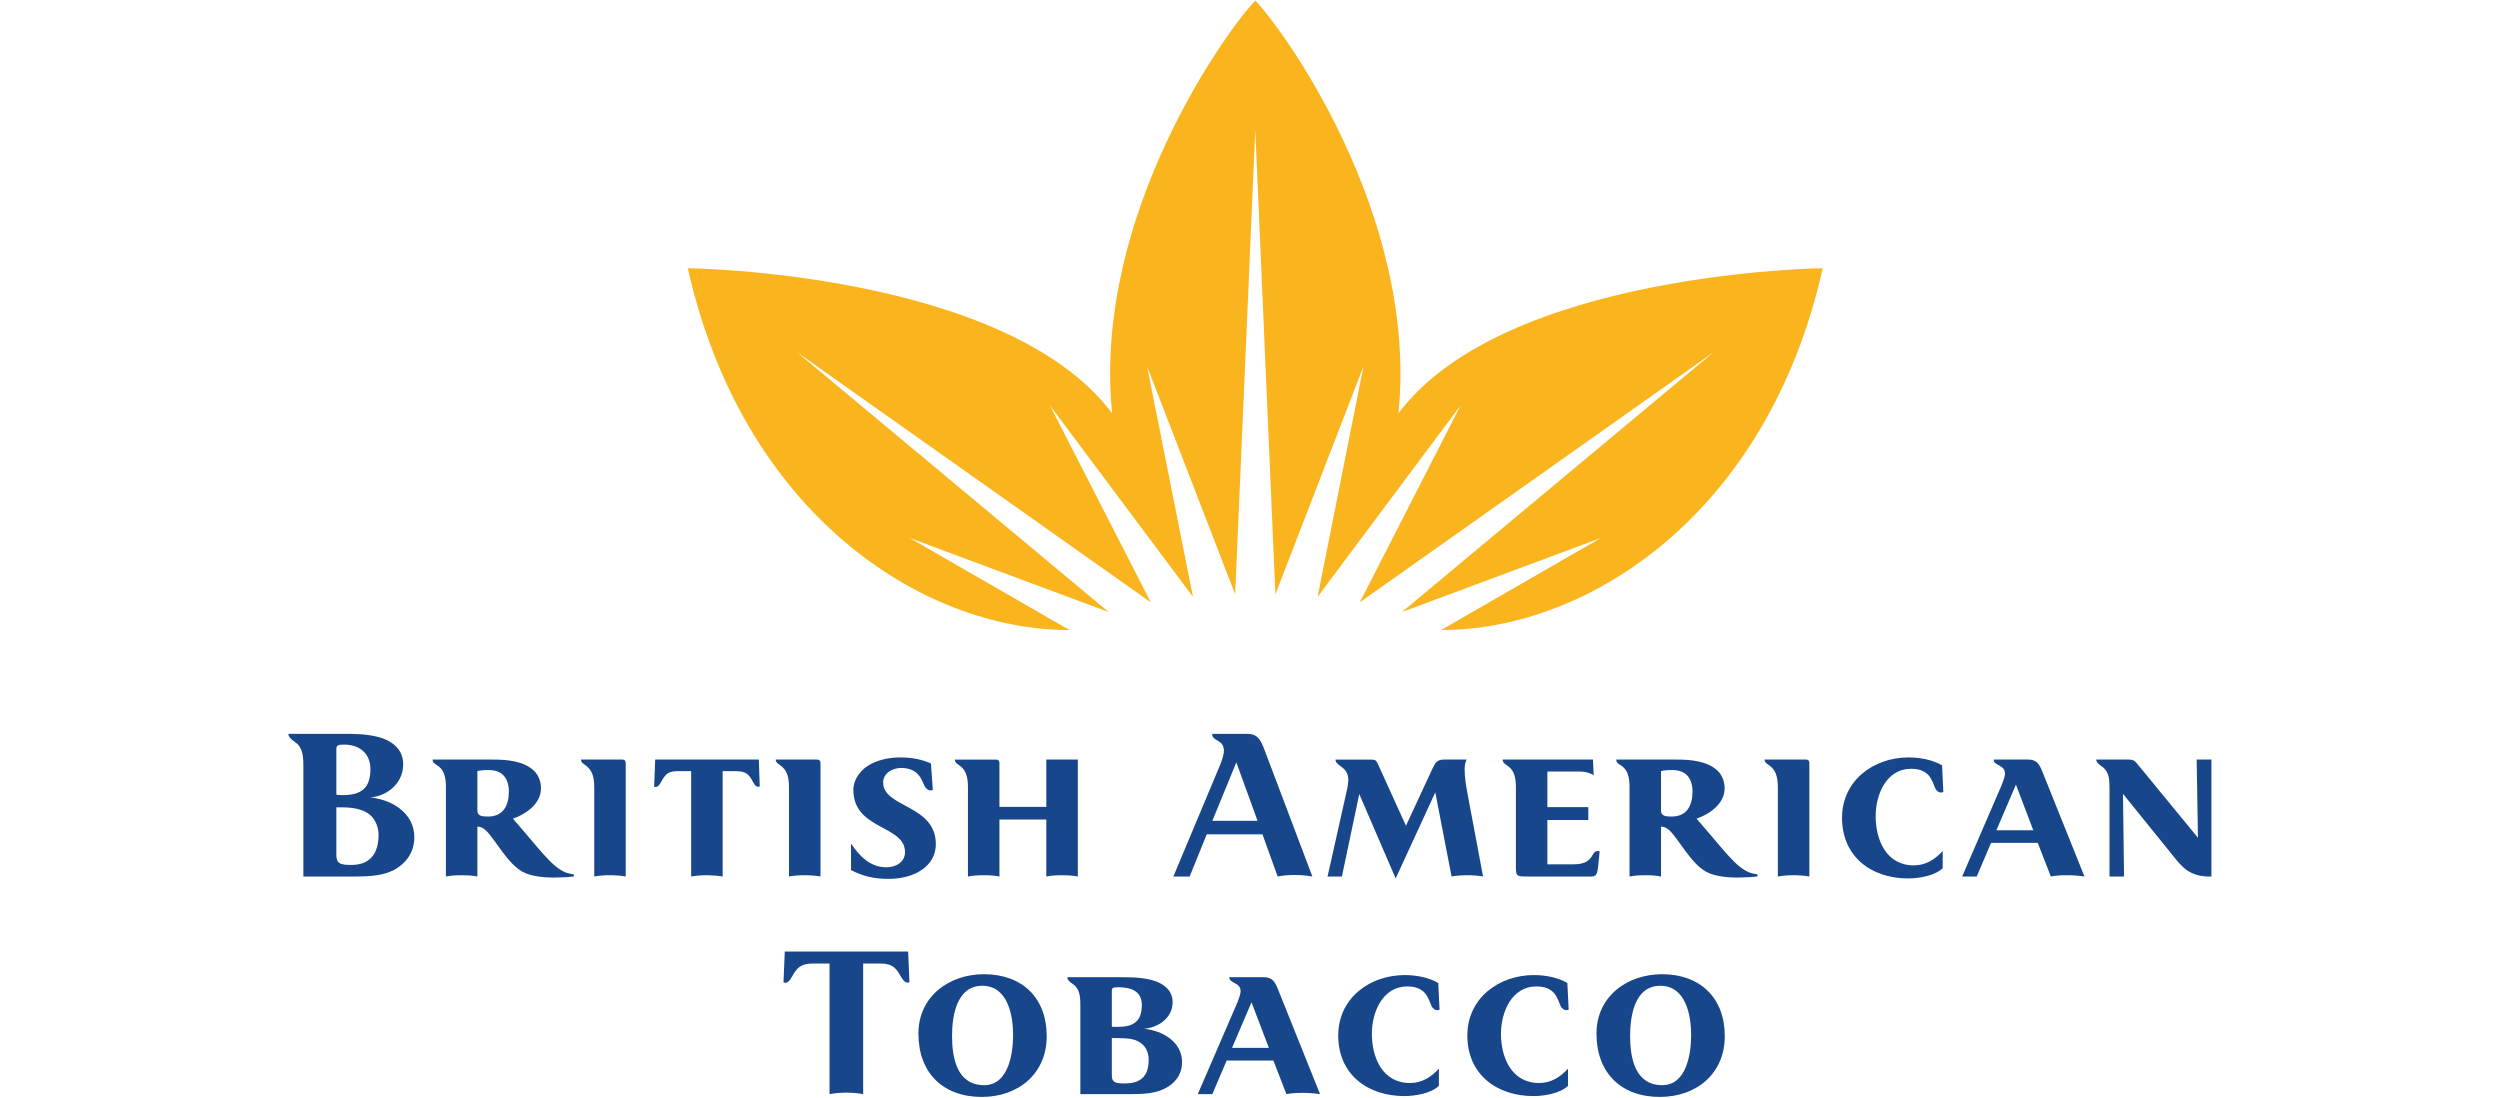 <?xml version="1.0" encoding="UTF-8"?> <svg xmlns="http://www.w3.org/2000/svg" width="888" height="390" viewBox="0 0 888 390" fill="none"> <g clip-path="url(#clip0_476_4725)"> <path d="M323.032 348.932L322.574 337.975H278.752L278.296 348.932C278.524 349.008 278.752 349.084 278.979 349.084C280.201 349.084 281.036 347.414 281.874 345.964C283.622 342.921 285.6 342.238 289.026 342.238H294.652V388.644C296.63 388.264 298.609 388.11 300.741 388.11C302.335 388.11 304.847 388.264 306.596 388.641V342.238H312.23C316.035 342.238 317.783 342.999 319.604 346.192C320.368 347.563 321.203 349.005 322.347 349.005C322.574 349.005 322.802 349.005 323.03 348.932H323.032ZM359.85 367.646C359.85 374.188 358.251 385.451 349.578 385.451C339.838 385.451 338.169 375.635 338.169 367.952C338.169 360.878 339.767 350.149 348.895 350.149C357.952 350.149 359.85 360.572 359.85 367.646ZM371.793 368.025C371.793 354.409 363.047 346.04 349.505 346.04C337.103 346.04 326.222 353.954 326.222 367.112C326.222 381.112 334.976 389.628 348.741 389.628C361.676 389.628 371.793 381.418 371.793 368.025ZM408.006 376.47C408.006 382.332 405.114 384.839 399.48 384.839C396.29 384.839 394.919 384.533 394.919 381.947V368.711H396.439C398.496 368.711 400.93 368.865 401.995 369.09C405.648 369.852 408.006 372.437 408.006 376.47ZM405.572 356.995C405.572 363.006 402.45 364.754 396.819 364.754C396.138 364.754 395.529 364.754 394.921 364.678V351.975C394.921 350.832 395.377 350.678 397.282 350.678C401.16 350.678 405.572 351.669 405.572 356.995ZM419.871 377.234C419.871 370.003 412.724 365.976 406.329 365.44C411.505 364.984 416.524 361.564 416.524 355.93C416.524 351.062 412.117 348.626 407.778 347.791C404.279 347.108 401.537 347.108 397.127 347.108H379.097C379.097 348.55 381.075 349.312 381.984 350.298C383.661 352.054 383.739 354.715 383.739 357.073V388.644H401.231C407.014 388.644 410.518 388.264 413.711 386.665C417.136 384.996 419.871 381.874 419.871 377.234ZM450.7 372.209H437.616L444.54 356.003L450.7 372.209ZM468.885 388.644L454.204 352.049C452.906 348.778 452.072 347.105 448.874 347.105H436.629C436.629 349.382 440.657 348.856 440.657 352.049C440.657 353.268 439.822 355.322 439.291 356.615L425.442 388.644H430.618L435.716 376.7H452.299L456.942 388.641C458.839 388.262 460.896 388.186 462.722 388.186C464.772 388.186 466.828 388.337 468.885 388.641V388.644ZM511.326 358.594L510.869 349.157C507.676 347.257 503.185 346.344 498.996 346.344C486.524 346.344 475.341 354.561 475.341 367.797C475.341 381.646 485.765 389.327 498.852 389.327C502.73 389.327 508.435 388.338 511.096 385.674V379.592C508.435 382.481 505.164 384.687 500.825 384.687C491.09 384.687 487.285 375.713 487.285 367.19C487.285 359.429 491.163 350.377 499.838 350.377C502.044 350.377 503.871 350.832 505.315 351.975C506.535 352.886 507.296 354.331 508.205 356.689C508.66 358.06 509.576 358.821 510.562 358.821C510.869 358.821 511.096 358.745 511.326 358.594ZM557.186 358.594L556.73 349.157C553.538 347.257 549.047 346.344 544.865 346.344C532.385 346.344 521.203 354.561 521.203 367.797C521.203 381.646 531.626 389.327 544.706 389.327C548.592 389.327 554.302 388.338 556.958 385.674V379.592C554.302 382.481 551.025 384.687 546.692 384.687C536.952 384.687 533.147 375.713 533.147 367.19C533.147 359.429 537.025 350.377 545.7 350.377C547.906 350.377 549.733 350.832 551.18 351.975C552.394 352.886 553.158 354.331 554.066 356.689C554.522 358.06 555.438 358.821 556.429 358.821C556.73 358.821 556.961 358.745 557.188 358.594H557.186ZM600.695 367.646C600.695 374.188 599.098 385.451 590.423 385.451C580.686 385.451 579.014 375.635 579.014 367.952C579.014 360.878 580.607 350.149 589.74 350.149C598.792 350.149 600.695 360.572 600.695 367.646ZM612.641 368.025C612.641 354.409 603.887 346.04 590.352 346.04C577.951 346.04 567.07 353.954 567.07 367.112C567.07 381.112 575.816 389.628 589.586 389.628C602.524 389.628 612.641 381.418 612.641 368.025ZM134.462 296.5C134.462 303.652 131.042 307.224 124.801 307.224C121.074 307.224 119.475 306.85 119.475 303.725V286.763H121.302C125.18 286.763 129.972 287.296 132.56 290.638C133.796 292.343 134.461 294.395 134.462 296.5ZM131.571 273.218C131.571 280.066 128.221 282.426 121.681 282.426C120.92 282.426 120.234 282.426 119.475 282.272V266.144C119.475 264.773 120.006 264.474 122.21 264.474C127.692 264.474 131.571 267.591 131.571 273.22V273.218ZM147.17 297.413C147.17 288.589 138.872 283.949 131.571 283.264C137.503 282.727 143.213 278.315 143.213 271.469C143.213 265.458 138.189 262.493 133.169 261.502C129.213 260.667 126.015 260.667 120.996 260.667H102.434C102.434 262.418 104.946 263.409 105.933 264.545C107.681 266.529 107.759 269.491 107.759 272.762V311.335H125.714C132.335 311.335 136.289 310.88 140.015 308.978C143.899 306.852 147.17 303.04 147.17 297.413ZM180.749 281.129C180.749 285.999 178.849 290.034 173.367 290.034C171.545 290.034 169.567 289.955 169.567 287.977V273.903C170.326 273.675 171.616 273.524 173.673 273.524C175.651 273.524 177.556 274.131 178.621 275.196C180.063 276.567 180.746 278.695 180.746 281.129H180.749ZM203.88 310.88C203.88 310.652 203.723 310.571 203.424 310.495C202.966 310.42 202.582 310.344 202.124 310.268C199.769 309.736 197.256 307.91 194.749 305.246C192.386 302.891 189.424 299.164 185.996 295.202L182.196 290.79C186.375 289.348 192.159 285.771 192.159 279.988C192.159 277.48 191.172 275.196 189.652 273.749C185.996 270.328 180.291 269.792 174.892 269.792H153.664C153.664 271.391 155.263 271.469 156.556 272.911C157.547 273.977 158.385 275.803 158.385 279.459V311.335C160.211 310.951 162.417 310.88 164.09 310.88C165.608 310.88 167.743 310.951 169.569 311.335V293.608C170.632 293.682 171.469 293.912 172.684 295.05C176.112 298.478 180.218 306.688 185.622 309.658C188.741 311.409 193.915 311.715 196.348 311.715C198.251 311.715 202.127 311.563 203.576 311.335C203.804 311.259 203.88 311.103 203.88 310.88ZM222.259 311.335V271.012C222.259 270.253 221.88 269.797 221.118 269.797H206.362C206.362 271.239 207.879 271.391 209.175 272.917C210.237 274.06 211.08 275.882 211.08 279.765V311.335C212.674 311.029 214.649 310.88 216.633 310.88C218.384 310.88 220.739 311.029 222.259 311.335ZM269.852 279.38L269.543 269.792H232.725L232.346 279.456C232.498 279.456 232.725 279.532 232.877 279.532C233.712 279.532 234.324 278.697 234.853 277.711C236.452 274.741 237.439 273.903 241.17 273.903H245.504V311.335C247.181 311.029 249.309 310.88 251.138 310.88C252.428 310.88 255.166 311.029 256.686 311.335V273.903H261.025C265.131 273.903 265.973 274.968 267.567 277.933C268.022 278.844 268.63 279.459 269.315 279.459C269.543 279.459 269.7 279.459 269.852 279.383V279.38ZM291.442 311.335V271.012C291.442 270.253 291.062 269.797 290.298 269.797H275.539C275.539 271.239 277.062 271.391 278.352 272.917C279.417 274.06 280.257 275.882 280.257 279.765V311.335C281.851 311.029 283.829 310.88 285.808 310.88C287.561 310.88 289.919 311.029 291.439 311.335H291.442ZM332.411 299.847C332.411 285.776 313.697 286.919 313.697 277.938C313.697 274.515 317.196 272.767 320.087 272.767C321.838 272.767 323.28 273.147 324.272 273.675C326.02 274.589 327.085 276.188 327.692 277.632C328.606 279.843 329.291 280.752 330.662 280.752C330.89 280.752 331.118 280.676 331.345 280.524L330.662 271.168C327.313 269.721 323.966 269.036 319.784 269.036C316.055 269.036 312.556 269.797 309.738 271.168C305.859 273.068 303.119 276.646 303.119 280.6C303.119 294.823 321.459 293.001 321.459 302.66C321.459 306.238 318.182 308.064 314.911 308.064C309.131 308.064 305.323 304.183 302.282 299.619V309.051C306.694 311.335 310.58 312.17 315.675 312.17C324.957 312.17 332.411 307.609 332.411 299.85V299.847ZM382.841 311.335V269.797H371.654V286.611H354.997V270.943C354.997 270.331 354.618 269.8 353.854 269.8H339.175C339.175 271.394 340.845 271.472 342.216 273.22C343.203 274.591 343.815 276.269 343.815 279.689V311.338C345.637 310.958 347.615 310.883 349.52 310.883C351.347 310.883 353.168 310.958 354.997 311.338V291.104H371.654V311.338C373.481 310.958 375.459 310.883 377.364 310.883C379.191 310.883 381.012 310.958 382.841 311.338V311.335ZM446.678 291.552H430.628L439.146 270.784L446.678 291.552ZM466.155 311.335L449.268 266.673C447.819 262.719 446.678 260.667 443.03 260.667H430.55C430.55 263.48 434.734 262.488 434.734 266.673C434.734 268.198 433.821 270.705 433.135 272.304L416.78 311.335H422.56L428.645 296.343H448.428L453.825 311.335C455.782 310.957 457.772 310.778 459.765 310.802C462.12 310.802 463.947 310.953 466.155 311.335ZM526.784 311.335L521.153 281.356C520.697 278.928 520.242 275.882 520.242 273.296C520.242 272.155 520.394 270.705 521.001 269.797H513.011C510.428 269.797 509.819 270.86 508.751 273.147L499.396 293.302L489.504 271.545C488.896 270.098 488.517 269.8 486.918 269.8H474.367C474.367 271.014 475.503 271.621 476.801 272.61C477.864 273.445 478.929 274.741 478.929 277.101C478.929 277.86 478.701 279.307 478.549 280.066L471.552 311.335H476.644L482.812 282.044L495.74 312.021L509.819 281.435L515.597 311.335C517.117 311.029 519.402 310.88 521.302 310.88C523.058 310.88 525.185 311.029 526.784 311.335ZM568.196 302.433C567.979 302.34 567.748 302.289 567.513 302.281C564.922 302.281 566.448 307.002 558.987 307.002H549.629V291.253H564.163V286.684H549.629V274.06H561.35C563.171 274.06 564.998 274.591 566.063 275.426L565.835 269.797H533.731C533.731 271.318 535.249 271.548 536.547 272.917C537.612 274.06 538.447 275.803 538.447 279.537V307.915C538.447 311.029 538.675 311.335 541.946 311.335H565.456C567.126 311.335 567.434 309.964 567.662 307.682L568.196 302.433ZM601.175 281.129C601.175 285.999 599.275 290.034 593.793 290.034C591.972 290.034 589.988 289.955 589.988 287.977V273.903C590.752 273.675 592.042 273.524 594.099 273.524C596.078 273.524 597.978 274.131 599.045 275.196C600.495 276.567 601.175 278.695 601.175 281.129ZM624.306 310.88C624.306 310.652 624.149 310.571 623.843 310.495C623.39 310.42 623.013 310.344 622.55 310.268C620.195 309.736 617.685 307.91 615.173 305.246C612.818 302.891 609.848 299.164 606.422 295.202L602.622 290.79C606.807 289.348 612.585 285.771 612.585 279.988C612.585 277.48 611.598 275.196 610.075 273.749C606.422 270.328 600.717 269.792 595.319 269.792H574.093C574.093 271.391 575.687 271.469 576.985 272.911C577.976 273.977 578.806 275.803 578.806 279.459V311.335C580.635 310.951 582.841 310.88 584.516 310.88C586.036 310.88 588.167 310.951 589.988 311.335V293.608C591.058 293.682 591.893 293.912 593.113 295.05C596.533 298.478 600.644 306.688 606.043 309.658C609.162 311.409 614.333 311.715 616.772 311.715C618.672 311.715 622.55 311.563 623.997 311.335C624.225 311.259 624.306 311.103 624.306 310.88ZM642.681 311.335V271.012C642.681 270.253 642.301 269.797 641.54 269.797H626.78C626.78 271.239 628.301 271.391 629.594 272.917C630.664 274.06 631.499 275.882 631.499 279.765V311.335C633.097 311.029 635.076 310.88 637.054 310.88C638.802 310.88 641.16 311.029 642.681 311.335ZM690.278 281.285L689.82 271.849C686.627 269.949 682.129 269.036 677.947 269.036C665.475 269.036 654.293 277.253 654.293 290.489C654.293 304.338 664.716 312.018 677.795 312.018C681.679 312.018 687.384 311.029 690.048 308.365V302.283C687.384 305.175 684.115 307.381 679.776 307.381C670.036 307.381 666.236 298.4 666.236 289.882C666.236 282.12 670.115 273.068 678.79 273.068C680.996 273.068 682.817 273.524 684.264 274.667C685.484 275.58 686.243 277.023 687.156 279.38C687.611 280.752 688.527 281.513 689.514 281.513C689.817 281.513 690.045 281.437 690.275 281.285H690.278ZM722.215 294.901H709.128L716.055 278.695L722.215 294.901ZM740.4 311.335L725.714 274.741C724.424 271.469 723.586 269.792 720.389 269.792H708.144C708.144 272.077 712.172 271.548 712.172 274.741C712.172 275.96 711.337 278.009 710.8 279.307L696.957 311.335H702.133L707.228 299.392H723.809L728.454 311.335C730.354 310.951 732.411 310.88 734.232 310.88C736.289 310.88 738.343 311.029 740.4 311.335ZM785.503 311.335V269.797H780.256L780.711 297.565L759.03 271.168C758.266 270.177 757.58 269.797 756.288 269.797H744.574C744.574 271.239 746.55 272.003 747.463 272.995C749.133 274.741 749.29 276.873 749.29 279.765V311.335H754.461L754.082 281.971L773.023 305.403C774.166 306.845 775.993 308.671 777.286 309.435C779.191 310.574 781.548 311.335 784.516 311.335H785.503Z" fill="#17468B"></path> <path d="M445.875 46.236L438.723 211.093L407.441 130.111L423.741 211.996L372.915 143.96L408.754 213.944L282.981 125.009L393.795 217.4L323.054 191.056L379.893 223.795C327.033 223.795 263.746 181.994 244.309 95.265C244.309 95.265 357.298 96.562 395.019 146.798C387.918 76.043 436.775 9.342 445.875 0.235C454.975 9.34 503.832 76.043 496.73 146.798C534.451 96.562 647.443 95.265 647.443 95.265C628.006 181.994 564.716 223.795 511.857 223.795L568.696 191.059L497.95 217.4L608.769 125.009L482.996 213.944L518.829 143.957L468.011 211.994L484.311 130.109L453.024 211.09L445.875 46.236Z" fill="#FAB41D"></path> </g> <defs> <clipPath id="clip0_476_4725"> <rect width="221.802" height="97.376" fill="white" transform="scale(4.004)"></rect> </clipPath> </defs> </svg> 